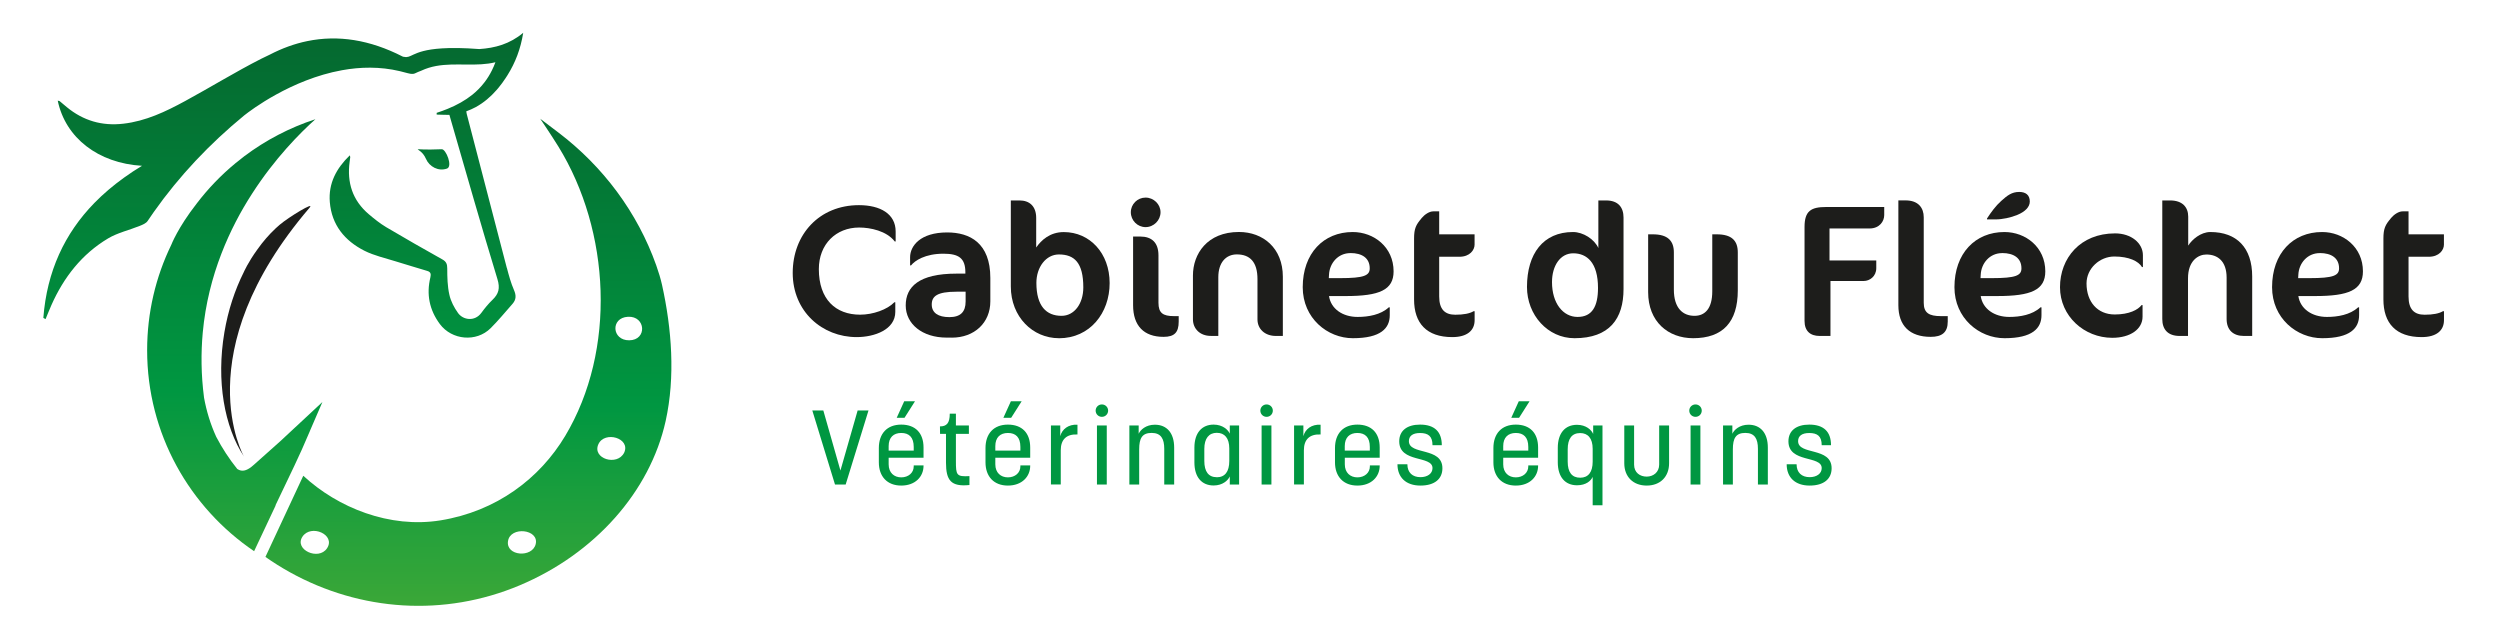 <?xml version="1.0"?>
<svg xmlns="http://www.w3.org/2000/svg" width="300" height="77" viewBox="0 0 450 116" fill="none">
<path d="M160.777 43.648C159.303 41.738 156.364 41.132 154.344 41.132C150.167 41.132 147.055 44.127 147.055 48.652C147.055 54.127 150.103 56.887 154.517 56.887C156.846 56.887 159.44 55.964 160.705 54.643H160.877V56.38C160.877 59.575 157.146 60.941 153.898 60.941C147.673 60.941 142.332 56.317 142.332 49.34C142.332 42.362 147.155 37.087 154.307 37.087C158.138 37.087 160.941 38.652 160.941 41.847V43.648H160.768H160.777Z" fill="#1D1D1B"/>
<path d="M171.078 61.032H170.15C165.773 61.032 162.761 58.579 162.761 55.213C162.761 51.846 165.154 49.466 171.934 49.466H173.544V49.231C173.544 46.643 172.316 45.865 169.577 45.865C166.255 45.865 164.408 47.123 163.726 47.973H163.553V46.507C163.553 44.462 165.4 42.019 170.259 42.019C174.363 42.019 178.058 43.928 178.058 50.254V54.471C178.058 58.353 175.182 61.041 171.078 61.041V61.032ZM173.581 52.733H171.943C168.458 52.733 167.466 53.548 167.466 55.05C167.466 56.552 168.63 57.33 170.651 57.33C172.671 57.33 173.59 56.38 173.59 54.507V52.733H173.581Z" fill="#1D1D1B"/>
<path d="M190.452 61.14C185.729 61.14 181.762 57.294 181.762 51.783V36.236H183.336C185.12 36.236 186.348 37.259 186.348 39.403V44.742C187.267 43.412 188.841 41.955 191.344 41.955C196.03 41.955 199.625 45.765 199.625 51.177C199.625 56.588 196.067 61.149 190.452 61.149V61.14ZM190.452 46C188.123 46 186.384 48.281 186.384 51.141C186.384 55.358 188.195 57.095 190.934 57.095C193.228 57.095 194.866 54.914 194.866 51.955C194.866 47.494 193.255 46 190.452 46Z" fill="#1D1D1B"/>
<path d="M206.122 41.059C204.648 41.059 203.456 39.838 203.456 38.372C203.456 36.906 204.657 35.72 206.122 35.72C207.587 35.72 208.825 36.915 208.825 38.372C208.825 39.829 207.597 41.059 206.122 41.059ZM209.371 60.896C205.813 60.896 203.866 58.887 203.866 55.177V42.761H205.167C207.223 42.761 208.452 43.847 208.452 46.163V54.733C208.452 56.57 209.244 57.149 211.255 57.149H212.11V58.136C212.11 60.108 211.327 60.896 209.371 60.896Z" fill="#1D1D1B"/>
<path d="M229.7 60.733C227.644 60.733 226.351 59.439 226.351 57.738V50.453C226.351 47.358 224.986 45.991 222.62 45.991C220.637 45.991 219.272 47.484 219.272 50.109V60.724H217.907C215.959 60.724 214.685 59.43 214.685 57.728V49.801C214.685 45.919 217.251 41.937 223.003 41.937C227.352 41.937 230.938 44.833 230.938 50.036V60.724H229.709L229.7 60.733Z" fill="#1D1D1B"/>
<path d="M242.294 53.521H239.282C239.628 55.837 241.748 57.294 244.451 57.294C246.371 57.294 248.628 56.923 250.093 55.557H250.266V56.986C250.266 59.33 248.655 61.14 243.596 61.14C239.009 61.14 234.532 57.529 234.532 51.919C234.532 45.792 238.3 41.946 243.568 41.946C247.4 41.946 250.958 44.67 250.958 49.059C250.958 52.426 248.391 53.521 242.304 53.521H242.294ZM243.15 45.756C240.929 45.756 239.382 47.557 239.282 49.666L239.246 50.281H241.303C245.652 50.281 246.644 49.801 246.644 48.507C246.644 46.67 245.279 45.747 243.159 45.747L243.15 45.756Z" fill="#1D1D1B"/>
<path d="M255.981 39.467C256.599 38.752 257.418 38.209 258.137 38.209H259.202V42.362H265.599V44.236C265.599 45.186 264.744 46.417 262.86 46.417H259.202V53.593C259.202 55.973 260.267 56.896 262.114 56.896C263.588 56.896 264.717 56.688 265.435 56.254H265.608V57.882C265.608 59.756 264.243 60.941 261.568 60.941C256.918 60.941 254.661 58.425 254.661 54.136V43.114C254.661 41.313 255.007 40.634 255.999 39.476L255.981 39.467Z" fill="#1D1D1B"/>
<path d="M283.663 61.14C278.803 61.14 275.072 56.923 275.072 51.883C275.072 45.865 278.012 41.946 283.39 41.946C285.237 41.946 287.257 43.24 287.976 44.842V36.236H289.377C291.57 36.236 292.526 37.494 292.526 39.331V52.263C292.526 57.602 289.996 61.14 283.663 61.14ZM283.426 45.792C281.096 45.792 279.595 48.036 279.595 50.996C279.595 54.806 281.579 57.294 284.218 57.294C286.857 57.294 287.912 55.385 287.912 52.054C287.912 47.457 285.892 45.792 283.435 45.792H283.426Z" fill="#1D1D1B"/>
<path d="M305.12 61.14C300.57 61.14 296.976 58.145 296.976 52.806V42.362H297.831C300.461 42.362 301.626 43.485 301.626 45.629V52.362C301.626 55.729 303.264 57.095 305.357 57.095C307.241 57.095 308.569 55.801 308.569 52.67V42.362H309.388C312.054 42.362 313.183 43.485 313.183 45.629V52.498C313.183 58.217 310.48 61.14 305.111 61.14H305.12Z" fill="#1D1D1B"/>
<path d="M336.979 41.304H329.763V47.086H338.217V48.48C338.217 49.973 337.015 50.797 335.96 50.797H329.936V60.733H327.988C326.278 60.733 325.249 59.846 325.249 58.009V41.032C325.249 38.136 326.414 37.422 329.153 37.422H339.654V38.888C339.654 39.974 338.835 41.304 336.988 41.304H336.979Z" fill="#1D1D1B"/>
<path d="M348.063 60.896C344.268 60.896 342.211 58.887 342.211 55.177V36.227H343.513C345.806 36.227 346.798 37.557 346.798 39.286V54.733C346.798 56.57 347.753 57.149 349.91 57.149H351.138V58.136C351.138 60.108 350.074 60.896 348.063 60.896Z" fill="#1D1D1B"/>
<path d="M360.111 53.52H357.099C357.445 55.837 359.565 57.294 362.268 57.294C364.188 57.294 366.445 56.923 367.91 55.557H368.083V56.986C368.083 59.33 366.472 61.14 361.412 61.14C356.826 61.14 352.349 57.529 352.349 51.919C352.349 45.792 356.116 41.946 361.385 41.946C365.216 41.946 368.774 44.67 368.774 49.059C368.774 52.426 366.208 53.52 360.12 53.52H360.111ZM360.967 45.756C358.746 45.756 357.199 47.557 357.099 49.666L357.063 50.281H359.119C363.469 50.281 364.461 49.801 364.461 48.507C364.461 46.67 363.096 45.747 360.976 45.747L360.967 45.756ZM363.706 38.851C362.577 39.331 361.003 39.666 359.774 39.666H358.237V39.494C358.992 38.336 359.811 37.213 360.803 36.327C361.895 35.34 362.723 34.698 364.051 34.698C365.18 34.698 365.971 35.204 365.971 36.435C365.971 37.422 365.116 38.272 363.715 38.851H363.706Z" fill="#1D1D1B"/>
<path d="M386.255 48.281C385.636 47.222 383.898 46.371 381.259 46.371C378.62 46.371 376.227 48.516 376.227 51.24C376.227 54.57 378.211 56.851 381.323 56.851C383.962 56.851 385.527 56 386.182 55.15H386.355V57.258C386.355 59.466 384.199 61.068 380.877 61.068C375.818 61.068 371.431 57.158 371.431 51.919C371.431 46.679 375.09 42.191 381.387 42.191C384.326 42.191 386.419 43.964 386.419 46.136V48.281H386.246H386.255Z" fill="#1D1D1B"/>
<path d="M404.664 60.733C402.744 60.733 401.552 59.647 401.552 57.674V50.19C401.552 47.195 399.914 46.01 397.894 46.01C396.456 46.01 394.572 47.095 394.572 50.326V60.733H393.071C390.914 60.733 389.922 59.538 389.922 57.674V36.236H391.36C393.553 36.236 394.609 37.458 394.609 39.159V44.399C395.291 43.313 396.866 41.946 398.613 41.946C403.372 41.946 406.175 44.77 406.175 49.973V60.724H404.673L404.664 60.733Z" fill="#1D1D1B"/>
<path d="M417.532 53.521H414.519C414.865 55.837 416.986 57.294 419.688 57.294C421.608 57.294 423.865 56.923 425.33 55.557H425.503V56.986C425.503 59.33 423.892 61.14 418.833 61.14C414.246 61.14 409.769 57.529 409.769 51.919C409.769 45.792 413.537 41.946 418.806 41.946C422.637 41.946 426.195 44.67 426.195 49.059C426.195 52.426 423.628 53.521 417.541 53.521H417.532ZM418.387 45.756C416.167 45.756 414.62 47.557 414.519 49.666L414.483 50.281H416.54C420.88 50.281 421.881 49.801 421.881 48.507C421.881 46.67 420.516 45.747 418.396 45.747L418.387 45.756Z" fill="#1D1D1B"/>
<path d="M431.218 39.467C431.837 38.752 432.656 38.209 433.375 38.209H434.439V42.362H440.837V44.236C440.837 45.186 439.981 46.417 438.097 46.417H434.439V53.593C434.439 55.973 435.504 56.896 437.351 56.896C438.825 56.896 439.954 56.688 440.673 56.254H440.846V57.882C440.846 59.756 439.481 60.941 436.805 60.941C432.155 60.941 429.898 58.425 429.898 54.136V43.114C429.898 41.313 430.244 40.634 431.236 39.476L431.218 39.467Z" fill="#1D1D1B"/>
<path d="M145.881 74.198H147.864L150.958 85.067L154.071 74.198H156.036L151.905 87.592H149.976L145.872 74.198H145.881Z" fill="#009741"/>
<path d="M157.902 83.583V80.995C157.902 78.388 159.394 76.76 161.951 76.76C164.508 76.76 165.982 78.28 165.982 80.904V82.75H159.676V83.945C159.676 85.465 160.668 86.298 161.951 86.298C163.234 86.298 164.208 85.483 164.208 84.307V84.135H165.982V84.207C165.982 86.162 164.49 87.782 161.951 87.782C159.412 87.782 157.902 86.144 157.902 83.583ZM164.208 81.456V80.796C164.208 79.031 163.343 78.271 161.951 78.271C160.559 78.271 159.676 79.085 159.676 80.642V81.456H164.208ZM162.488 72.543H164.435L162.543 75.529H161.132L162.488 72.543Z" fill="#009741"/>
<path d="M170.041 83.619V78.434H168.967L168.949 77.085C170.15 77.085 170.723 76.515 170.723 74.787H171.834V76.913H174.181V78.434H171.834V83.375C171.834 85.881 171.934 86.207 174.282 86.071V87.682C170.942 88.026 170.041 86.85 170.041 83.619Z" fill="#009741"/>
<path d="M177.184 83.583V80.995C177.184 78.388 178.677 76.76 181.234 76.76C183.791 76.76 185.265 78.28 185.265 80.904V82.75H178.959V83.945C178.959 85.465 179.951 86.298 181.234 86.298C182.517 86.298 183.491 85.483 183.491 84.307V84.135H185.265V84.207C185.265 86.162 183.773 87.782 181.234 87.782C178.695 87.782 177.184 86.144 177.184 83.583ZM183.491 81.456V80.796C183.491 79.031 182.626 78.271 181.234 78.271C179.841 78.271 178.959 79.085 178.959 80.642V81.456H183.491ZM181.771 72.543H183.718L181.825 75.529H180.415L181.771 72.543Z" fill="#009741"/>
<path d="M189.014 76.913H190.698V78.85C191.025 77.574 192.172 76.687 193.81 76.778V78.542C191.826 78.452 190.789 79.438 190.789 81.411V87.583H189.014V76.904V76.913Z" fill="#009741"/>
<path d="M198.223 73.113C198.851 73.113 199.352 73.61 199.352 74.235C199.352 74.859 198.851 75.357 198.223 75.357C197.595 75.357 197.095 74.859 197.095 74.235C197.095 73.61 197.595 73.113 198.223 73.113ZM197.332 76.913H199.106V87.592H197.332V76.913Z" fill="#009741"/>
<path d="M203.192 76.913H204.875V78.416C205.185 77.71 206.177 76.778 207.796 76.778C209.953 76.778 211.291 78.262 211.291 80.922V87.592H209.498V81.13C209.498 79.348 208.925 78.262 207.223 78.262C205.521 78.262 204.966 79.194 204.966 81.23V87.592H203.192V76.913Z" fill="#009741"/>
<path d="M214.949 83.583V80.922C214.949 78.189 216.359 76.76 218.425 76.76C220.072 76.76 221.046 77.71 221.346 78.397V76.913H223.03V87.592H221.346V86.126C221.037 86.832 220.063 87.764 218.425 87.764C216.287 87.764 214.949 86.28 214.949 83.583ZM218.998 86.28C220.473 86.28 221.255 85.257 221.255 83.338V81.076C221.255 79.212 220.418 78.244 218.998 78.244C217.579 78.244 216.742 79.248 216.742 81.148V83.329C216.742 85.266 217.506 86.27 218.998 86.27V86.28Z" fill="#009741"/>
<path d="M227.998 73.113C228.626 73.113 229.127 73.61 229.127 74.235C229.127 74.859 228.626 75.357 227.998 75.357C227.37 75.357 226.87 74.859 226.87 74.235C226.87 73.61 227.37 73.113 227.998 73.113ZM227.097 76.913H228.872V87.592H227.097V76.913Z" fill="#009741"/>
<path d="M232.967 76.913H234.65V78.85C234.978 77.574 236.124 76.687 237.762 76.778V78.542C235.779 78.452 234.741 79.438 234.741 81.411V87.583H232.967V76.904V76.913Z" fill="#009741"/>
<path d="M240.365 83.583V80.995C240.365 78.388 241.858 76.76 244.415 76.76C246.972 76.76 248.446 78.28 248.446 80.904V82.75H242.14V83.945C242.14 85.465 243.132 86.298 244.415 86.298C245.698 86.298 246.671 85.483 246.671 84.307V84.135H248.446V84.207C248.446 86.162 246.954 87.782 244.415 87.782C241.876 87.782 240.365 86.144 240.365 83.583ZM246.662 81.456V80.796C246.662 79.031 245.798 78.271 244.406 78.271C243.013 78.271 242.131 79.085 242.131 80.642V81.456H246.662Z" fill="#009741"/>
<path d="M251.676 83.927H253.451C253.451 85.447 254.388 86.261 255.817 86.261C257.054 86.261 257.992 85.637 257.992 84.624C257.992 82.289 251.977 83.746 251.977 79.782C251.977 77.882 253.369 76.76 255.744 76.76C258.347 76.76 259.675 78.035 259.675 80.488H257.992C257.992 78.85 257.209 78.28 255.735 78.28C254.397 78.28 253.724 78.832 253.724 79.746C253.724 82.334 259.784 80.75 259.784 84.651C259.784 86.551 258.41 87.782 255.808 87.782C253.205 87.782 251.658 86.316 251.658 83.927H251.676Z" fill="#009741"/>
<path d="M269.002 83.583V80.995C269.002 78.388 270.495 76.76 273.052 76.76C275.609 76.76 277.083 78.28 277.083 80.904V82.75H270.777V83.945C270.777 85.465 271.769 86.298 273.052 86.298C274.335 86.298 275.309 85.483 275.309 84.307V84.135H277.083V84.207C277.083 86.162 275.591 87.782 273.052 87.782C270.513 87.782 269.002 86.144 269.002 83.583ZM275.309 81.456V80.796C275.309 79.031 274.444 78.271 273.052 78.271C271.66 78.271 270.777 79.085 270.777 80.642V81.456H275.309ZM273.589 72.543H275.536L273.643 75.529H272.233L273.589 72.543Z" fill="#009741"/>
<path d="M284.118 87.728C281.979 87.728 280.641 86.243 280.641 83.565V80.977C280.641 78.28 281.979 76.796 284.118 76.796C285.756 76.796 286.738 77.728 287.039 78.452V76.913H288.722V91.338H286.948V86.207C286.638 86.913 285.765 87.728 284.118 87.728ZM284.691 86.361C286.147 86.361 286.948 85.356 286.948 83.456V81.139C286.948 79.239 286.083 78.289 284.691 78.289C283.198 78.289 282.434 79.293 282.434 81.23V83.456C282.434 85.375 283.198 86.361 284.691 86.361Z" fill="#009741"/>
<path d="M292.662 83.755V76.913H294.437V83.999C294.437 85.447 295.511 86.162 296.712 86.162C297.913 86.162 298.969 85.366 298.969 83.999V76.913H300.761V83.755C300.761 86.189 299.16 87.782 296.712 87.782C294.264 87.782 292.662 86.189 292.662 83.755Z" fill="#009741"/>
<path d="M305.539 73.113C306.167 73.113 306.667 73.61 306.667 74.235C306.667 74.859 306.167 75.357 305.539 75.357C304.911 75.357 304.41 74.859 304.41 74.235C304.41 73.61 304.911 73.113 305.539 73.113ZM304.647 76.913H306.422V87.592H304.647V76.913Z" fill="#009741"/>
<path d="M310.516 76.913H312.2V78.416C312.509 77.71 313.501 76.778 315.121 76.778C317.278 76.778 318.615 78.262 318.615 80.922V87.592H316.823V81.13C316.823 79.348 316.249 78.262 314.548 78.262C312.846 78.262 312.291 79.194 312.291 81.23V87.592H310.516V76.913Z" fill="#009741"/>
<path d="M322.037 83.927H323.811C323.811 85.447 324.749 86.261 326.177 86.261C327.415 86.261 328.352 85.637 328.352 84.624C328.352 82.289 322.337 83.746 322.337 79.782C322.337 77.882 323.73 76.76 326.105 76.76C328.707 76.76 330.036 78.035 330.036 80.488H328.352C328.352 78.85 327.57 78.28 326.096 78.28C324.758 78.28 324.084 78.832 324.084 79.746C324.084 82.334 330.145 80.75 330.145 84.651C330.145 86.551 328.771 87.782 326.168 87.782C323.566 87.782 322.019 86.316 322.019 83.927H322.037Z" fill="#009741"/>
<path d="M55 37.53C56.01 36.345 51.287 39.195 49.576 40.643C49.34 40.842 49.112 41.05 48.876 41.267C47.693 42.371 46.564 43.666 45.536 45.123C43.861 47.43 43.097 49.195 43.097 49.195C41.496 52.389 40.267 56.072 39.594 60.063C38.092 68.896 39.594 77.167 43.124 82.524C43.124 82.524 32.441 63.882 55 37.539V37.53Z" fill="#1D1D1B"/>
<path d="M118.699 51.466C118.463 50.417 118.108 49.222 117.662 47.973C114.268 38.408 108.052 30.082 99.935 23.929L96.687 21.467C96.687 21.467 98.643 24.345 99.963 26.481C109.381 41.765 110.482 63.276 101.209 78.796C96.587 86.524 88.761 92.433 78.66 94.071C69.469 95.564 60.087 91.782 53.853 86.008L47.01 100.677C48.421 101.673 49.895 102.596 51.442 103.456C64.182 110.514 79.315 111.564 92.974 105.817C106.569 100.098 116.534 88.868 119.364 76.099C121.129 68.117 120.465 59.412 118.699 51.466ZM58.139 99.13C56.611 101.401 52.179 99.374 53.69 97.039C55.227 94.659 59.796 96.668 58.139 99.13ZM95.868 98.361C95.258 100.895 90.444 100.542 90.863 97.818C91.281 95.085 96.523 95.655 95.868 98.361ZM111.865 81.827C110.619 84.334 106.032 82.922 107.197 80.316C108.307 77.827 113.076 79.194 111.865 81.827ZM112.775 61.52C109.609 61.547 109.372 57.439 112.539 57.267C115.787 57.086 116.06 61.493 112.775 61.52Z" fill="url(#paint0_linear_4001_15)"/>
<path d="M48.821 91.365C49.977 88.985 51.114 86.587 52.242 84.198C52.679 83.275 53.107 82.352 53.526 81.42L53.589 81.284C54.081 80.18 54.572 79.067 55.036 77.954C55.036 77.945 55.036 77.927 55.045 77.918L57.311 72.678L49.667 79.791C48.075 81.194 46.491 82.606 44.917 84.026C43.725 85.103 42.815 85.384 41.914 84.777C40.467 82.977 39.193 81.031 38.11 78.959C37.073 76.687 36.354 74.325 35.908 71.873C35.908 71.873 35.908 71.864 35.908 71.855C35.371 67.728 35.344 63.81 35.681 60.108C36.163 54.914 37.391 50.154 39.048 45.865C40.613 41.81 42.551 38.173 44.608 34.996C48.721 28.607 53.262 24.046 56.046 21.549C51.369 23.078 47.028 25.358 43.188 28.245C42.66 28.643 42.142 29.051 41.632 29.476C39.002 31.639 36.636 34.1 34.571 36.815C31.194 41.123 29.984 44.272 29.984 44.272C27.19 50.027 25.625 56.489 25.625 63.312C25.625 78.416 33.297 91.736 44.963 99.646L48.857 91.374C48.857 91.374 48.83 91.356 48.821 91.347V91.365Z" fill="url(#paint1_linear_4001_15)"/>
<path d="M79.815 30.48C78.305 31.015 76.649 30.164 76.021 28.698C74.92 26.155 72.244 27.277 78.887 26.978C79.642 26.942 80.926 30.091 79.825 30.48H79.815Z" fill="url(#paint2_linear_4001_15)"/>
<path d="M90.644 48.426C88.215 39.15 85.803 29.874 83.401 20.599C83.364 20.454 83.346 20.309 83.319 20.128C83.919 19.911 84.493 19.648 85.039 19.359C86.467 18.571 87.705 17.522 88.788 16.282C88.897 16.155 89.006 16.029 89.115 15.902C89.589 15.332 90.035 14.725 90.453 14.083C90.562 13.92 90.662 13.766 90.763 13.603C92.191 11.323 93.147 8.843 93.611 5.929C91.19 7.965 88.497 8.689 85.667 8.87C82.8 8.653 80.625 8.635 78.96 8.744C75.984 8.925 74.619 9.477 73.755 9.875C73.081 10.192 72.708 10.409 72.117 10.282C71.989 10.282 71.871 10.255 71.789 10.21C65.883 7.187 60.141 6.282 54.572 7.432C52.279 7.902 50.013 8.726 47.784 9.884C47.265 10.119 46.746 10.373 46.228 10.635C41.568 13.006 37.1 15.766 32.496 18.264C28.983 20.173 25.38 21.902 21.312 22.363C17.472 22.807 14.078 21.82 11.102 19.368C10.674 19.015 10.256 18.644 9.819 18.291C9.764 18.246 9.664 18.246 9.464 18.2C10.856 24.897 16.753 29.503 24.697 29.974C23.569 30.652 22.486 31.367 21.458 32.109C19.483 33.53 17.69 35.05 16.089 36.688C10.701 42.218 7.507 49.059 6.861 57.466C6.998 57.538 7.125 57.62 7.262 57.692C7.617 56.842 7.953 55.982 8.326 55.14C10.556 50.127 13.823 45.928 18.573 43.096C20.311 42.064 22.395 41.602 24.297 40.833C24.816 40.625 25.434 40.372 25.716 39.946C26.08 39.412 26.444 38.879 26.808 38.354C31.458 31.766 36.937 25.992 43.134 20.897C43.134 20.897 43.134 20.897 43.143 20.888C43.179 20.852 43.225 20.825 43.261 20.798C44.298 19.974 51.66 14.363 60.833 12.698C64.154 12.092 67.713 12.011 71.298 12.861C71.762 12.97 72.226 13.088 72.699 13.223C73.009 13.314 73.391 13.386 73.718 13.35C73.837 13.341 73.955 13.305 74.055 13.259C74.428 13.069 74.801 12.925 75.165 12.789C75.174 12.789 75.193 12.78 75.202 12.771C78.687 11.133 82.4 11.857 86.04 11.621C86.895 11.567 87.751 11.459 88.588 11.25C88.397 11.766 88.187 12.255 87.951 12.726C87.569 13.495 87.132 14.2 86.64 14.843C85.985 15.703 85.239 16.463 84.42 17.123C83.109 18.173 81.599 19.006 79.952 19.675C79.306 19.938 78.641 20.182 77.968 20.399C77.968 20.508 77.968 20.608 77.968 20.716C78.733 20.716 79.506 20.789 80.27 20.77C80.352 21.069 80.443 21.368 80.525 21.666C83.31 31.277 86.031 40.897 88.952 50.462C89.461 52.118 89.179 53.131 88.042 54.217C87.305 54.923 86.649 55.729 86.049 56.552C84.848 58.19 82.755 57.864 81.836 56.597C81.126 55.611 80.516 54.444 80.261 53.276C79.915 51.738 79.879 50.109 79.879 48.525C79.879 47.747 79.706 47.303 79.024 46.914C75.611 44.996 72.208 43.068 68.841 41.068C67.722 40.399 66.684 39.566 65.683 38.716C62.753 36.218 61.725 33.005 62.234 29.25C62.271 28.969 62.316 28.68 62.343 28.399C62.343 28.345 62.316 28.282 62.262 28.082C59.823 30.444 58.376 33.15 58.649 36.535C58.986 40.67 61.343 43.53 64.928 45.34C66.657 46.209 68.604 46.634 70.47 47.222C72.399 47.828 74.337 48.389 76.266 48.978C76.876 49.159 76.976 49.512 76.831 50.136C76.084 53.204 76.649 56.027 78.541 58.579C80.707 61.493 85.139 61.9 87.714 59.339C89.115 57.946 90.38 56.398 91.691 54.914C92.346 54.163 92.364 53.394 91.946 52.444C91.391 51.168 91.017 49.792 90.662 48.444L90.644 48.426Z" fill="url(#paint3_linear_4001_15)"/>
<defs>
<linearGradient id="paint0_linear_4001_15" x1="83.546" y1="126.731" x2="84.068" y2="-13.654" gradientUnits="userSpaceOnUse">
<stop stop-color="#57AF33"/>
<stop offset="0.38" stop-color="#009741"/>
<stop offset="1" stop-color="#075428"/>
</linearGradient>
<linearGradient id="paint1_linear_4001_15" x1="41.241" y1="127.762" x2="41.808" y2="-22.332" gradientUnits="userSpaceOnUse">
<stop stop-color="#57AF33"/>
<stop offset="0.38" stop-color="#009741"/>
<stop offset="1" stop-color="#075428"/>
</linearGradient>
<linearGradient id="paint2_linear_4001_15" x1="77.277" y1="60.235" x2="77.466" y2="11.178" gradientUnits="userSpaceOnUse">
<stop stop-color="#57AF33"/>
<stop offset="0.38" stop-color="#009741"/>
<stop offset="1" stop-color="#075428"/>
</linearGradient>
<linearGradient id="paint3_linear_4001_15" x1="49.867" y1="127.79" x2="50.425" y2="-22.305" gradientUnits="userSpaceOnUse">
<stop stop-color="#57AF33"/>
<stop offset="0.38" stop-color="#009741"/>
<stop offset="1" stop-color="#075428"/>
</linearGradient>
</defs>
</svg>
